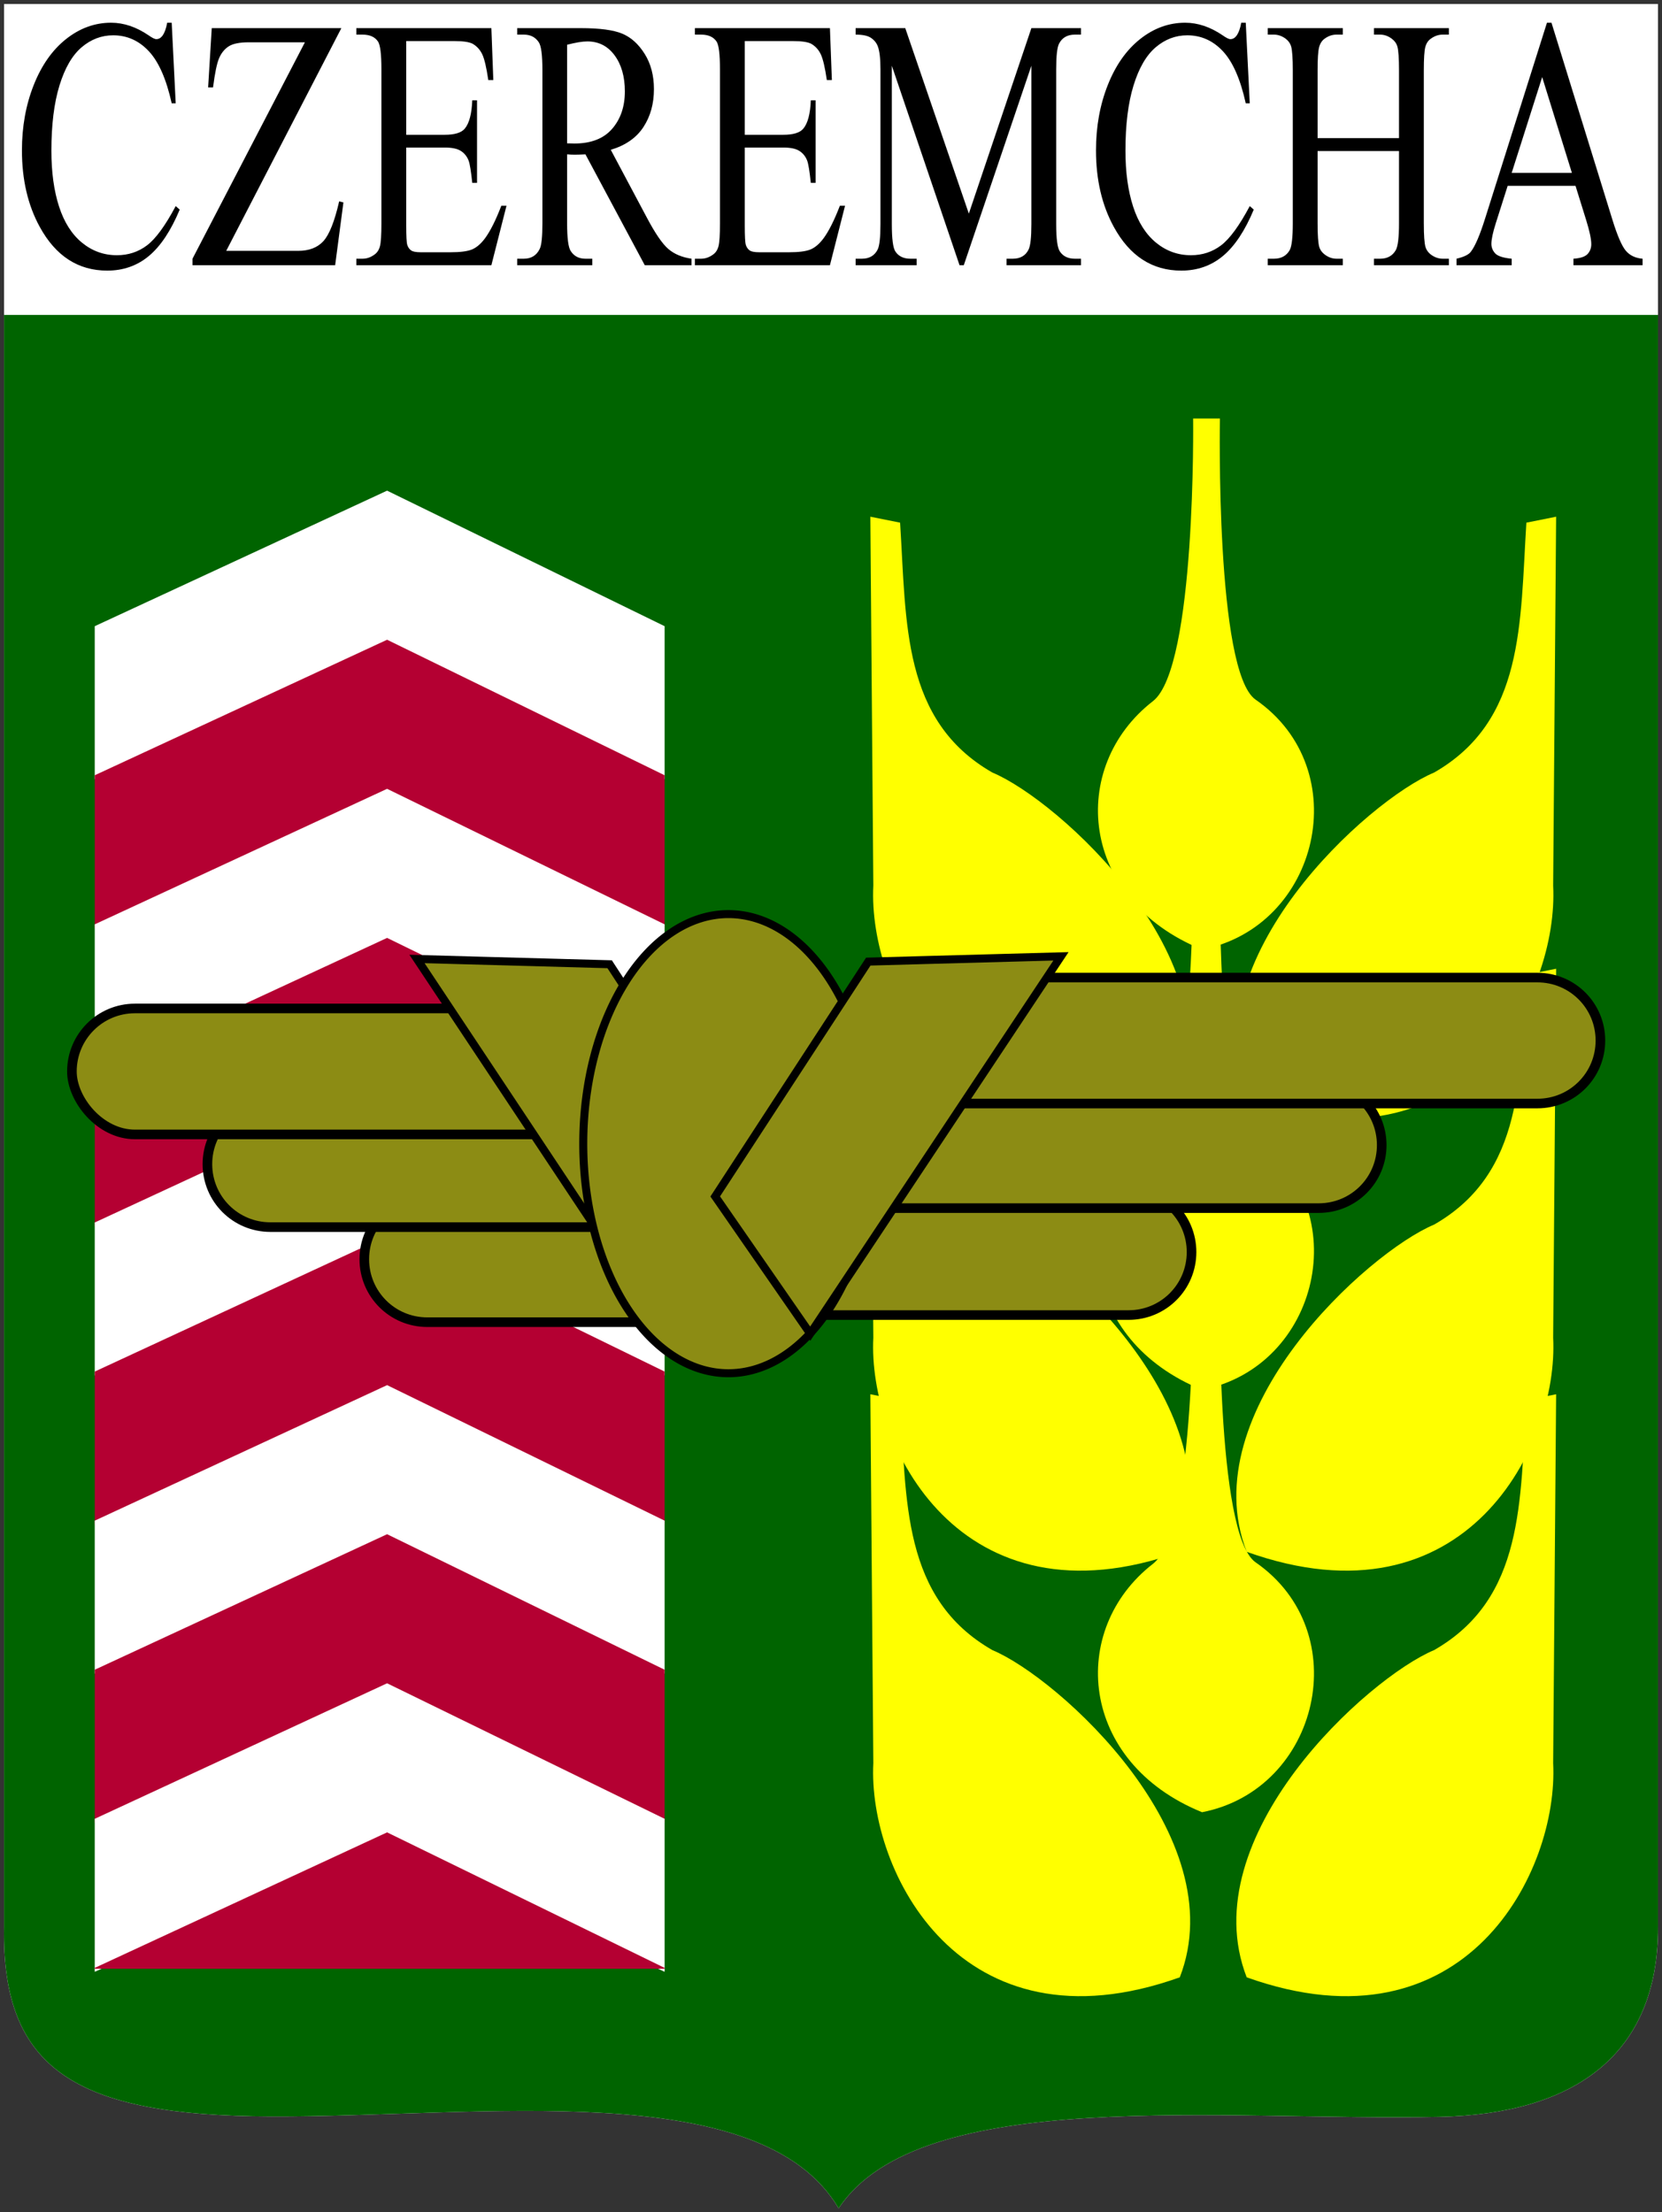 <?xml version="1.0" encoding="UTF-8" standalone="no"?>
<!-- Created with Inkscape (http://www.inkscape.org/) -->
<svg
   xmlns:dc="http://purl.org/dc/elements/1.1/"
   xmlns:cc="http://web.resource.org/cc/"
   xmlns:rdf="http://www.w3.org/1999/02/22-rdf-syntax-ns#"
   xmlns:svg="http://www.w3.org/2000/svg"
   xmlns="http://www.w3.org/2000/svg"
   xmlns:xlink="http://www.w3.org/1999/xlink"
   xmlns:sodipodi="http://sodipodi.sourceforge.net/DTD/sodipodi-0.dtd"
   xmlns:inkscape="http://www.inkscape.org/namespaces/inkscape"
   id="svg2"
   sodipodi:version="0.32"
   inkscape:version="0.45.1"
   width="735.652"
   height="979.444"
   version="1.0"
   sodipodi:docbase="C:\Documents and Settings\Janusz\Pulpit"
   sodipodi:docname="POL_gmina_Czeremcha_COA.svg"
   inkscape:output_extension="org.inkscape.output.svg.inkscape">
  <rect width="100%" height="100%" fill="#333333" stroke="none"/>
  <defs
     id="defs5">
    <linearGradient
       y2="252.627"
       x2="-328.686"
       y1="242.239"
       x1="-323.648"
       gradientTransform="matrix(0.194,0.981,0.981,-0.194,-461.802,566.45)"
       gradientUnits="userSpaceOnUse"
       id="linearGradient2813"
       xlink:href="#linearGradient2531"
       inkscape:collect="always" />
    <linearGradient
       y2="250.282"
       x2="-328.699"
       y1="241.786"
       x1="-324.098"
       gradientUnits="userSpaceOnUse"
       id="linearGradient2811"
       xlink:href="#linearGradient2531"
       inkscape:collect="always" />
    <linearGradient
       y2="294.535"
       x2="-576.935"
       y1="302.674"
       x1="-566.934"
       gradientTransform="matrix(-0.764,-0.645,0.645,-0.764,-884.708,109.284)"
       gradientUnits="userSpaceOnUse"
       id="linearGradient2809"
       xlink:href="#linearGradient2486"
       inkscape:collect="always" />
    <radialGradient
       r="29.072"
       fy="210.226"
       fx="-706.762"
       cy="210.226"
       cx="-706.762"
       gradientTransform="matrix(1.694,1.49278e-3,-0.175,2.846,529.307,-387.161)"
       gradientUnits="userSpaceOnUse"
       id="radialGradient2807"
       xlink:href="#linearGradient2486"
       inkscape:collect="always" />
    <linearGradient
       y2="252.627"
       x2="-328.686"
       y1="242.239"
       x1="-323.648"
       gradientTransform="matrix(0.194,0.981,0.981,-0.194,-461.802,566.45)"
       gradientUnits="userSpaceOnUse"
       id="linearGradient2805"
       xlink:href="#linearGradient2531"
       inkscape:collect="always" />
    <linearGradient
       y2="250.282"
       x2="-328.699"
       y1="241.786"
       x1="-324.098"
       gradientUnits="userSpaceOnUse"
       id="linearGradient2803"
       xlink:href="#linearGradient2531"
       inkscape:collect="always" />
    <linearGradient
       y2="294.535"
       x2="-576.935"
       y1="302.674"
       x1="-566.934"
       gradientTransform="matrix(-0.764,-0.645,0.645,-0.764,-884.708,109.284)"
       gradientUnits="userSpaceOnUse"
       id="linearGradient2801"
       xlink:href="#linearGradient2486"
       inkscape:collect="always" />
    <radialGradient
       r="29.072"
       fy="210.226"
       fx="-706.762"
       cy="210.226"
       cx="-706.762"
       gradientTransform="matrix(1.694,1.49278e-3,-0.175,2.846,529.307,-387.161)"
       gradientUnits="userSpaceOnUse"
       id="radialGradient2799"
       xlink:href="#linearGradient2486"
       inkscape:collect="always" />
    <linearGradient
       y2="252.627"
       x2="-328.686"
       y1="242.239"
       x1="-323.648"
       gradientTransform="matrix(0.194,0.981,0.981,-0.194,-461.802,566.45)"
       gradientUnits="userSpaceOnUse"
       id="linearGradient2797"
       xlink:href="#linearGradient2531"
       inkscape:collect="always" />
    <linearGradient
       y2="250.282"
       x2="-328.699"
       y1="241.786"
       x1="-324.098"
       gradientUnits="userSpaceOnUse"
       id="linearGradient2795"
       xlink:href="#linearGradient2531"
       inkscape:collect="always" />
    <linearGradient
       y2="294.535"
       x2="-576.935"
       y1="302.674"
       x1="-566.934"
       gradientTransform="matrix(-0.764,-0.645,0.645,-0.764,-884.708,109.284)"
       gradientUnits="userSpaceOnUse"
       id="linearGradient2793"
       xlink:href="#linearGradient2486"
       inkscape:collect="always" />
    <radialGradient
       r="29.072"
       fy="210.226"
       fx="-706.762"
       cy="210.226"
       cx="-706.762"
       gradientTransform="matrix(1.694,1.49278e-3,-0.175,2.846,529.307,-387.161)"
       gradientUnits="userSpaceOnUse"
       id="radialGradient2791"
       xlink:href="#linearGradient2486"
       inkscape:collect="always" />
    <linearGradient
       y2="252.627"
       x2="-328.686"
       y1="242.239"
       x1="-323.648"
       gradientTransform="matrix(0.194,0.981,0.981,-0.194,-461.802,566.45)"
       gradientUnits="userSpaceOnUse"
       id="linearGradient2715"
       xlink:href="#linearGradient2531"
       inkscape:collect="always" />
    <linearGradient
       y2="250.282"
       x2="-328.699"
       y1="241.786"
       x1="-324.098"
       gradientUnits="userSpaceOnUse"
       id="linearGradient2713"
       xlink:href="#linearGradient2531"
       inkscape:collect="always" />
    <linearGradient
       y2="294.535"
       x2="-576.935"
       y1="302.674"
       x1="-566.934"
       gradientTransform="matrix(-0.764,-0.645,0.645,-0.764,-884.708,109.284)"
       gradientUnits="userSpaceOnUse"
       id="linearGradient2711"
       xlink:href="#linearGradient2486"
       inkscape:collect="always" />
    <radialGradient
       r="29.072"
       fy="210.226"
       fx="-706.762"
       cy="210.226"
       cx="-706.762"
       gradientTransform="matrix(1.694,1.49278e-3,-0.175,2.846,529.307,-387.161)"
       gradientUnits="userSpaceOnUse"
       id="radialGradient2709"
       xlink:href="#linearGradient2486"
       inkscape:collect="always" />
    <linearGradient
       y2="252.627"
       x2="-328.686"
       y1="242.239"
       x1="-323.648"
       gradientTransform="matrix(0.194,0.981,0.981,-0.194,-461.802,566.45)"
       gradientUnits="userSpaceOnUse"
       id="linearGradient2659"
       xlink:href="#linearGradient2531"
       inkscape:collect="always" />
    <linearGradient
       y2="250.282"
       x2="-328.699"
       y1="241.786"
       x1="-324.098"
       gradientUnits="userSpaceOnUse"
       id="linearGradient2657"
       xlink:href="#linearGradient2531"
       inkscape:collect="always" />
    <linearGradient
       y2="294.535"
       x2="-576.935"
       y1="302.674"
       x1="-566.934"
       gradientTransform="matrix(-0.764,-0.645,0.645,-0.764,-884.708,109.284)"
       gradientUnits="userSpaceOnUse"
       id="linearGradient2655"
       xlink:href="#linearGradient2486"
       inkscape:collect="always" />
    <radialGradient
       r="29.072"
       fy="210.226"
       fx="-706.762"
       cy="210.226"
       cx="-706.762"
       gradientTransform="matrix(1.694,1.49278e-3,-0.175,2.846,529.307,-387.161)"
       gradientUnits="userSpaceOnUse"
       id="radialGradient2653"
       xlink:href="#linearGradient2486"
       inkscape:collect="always" />
    <radialGradient
       gradientUnits="userSpaceOnUse"
       gradientTransform="matrix(1.694,1.49278e-3,-0.175,2.846,529.307,-387.161)"
       r="29.072"
       fy="210.226"
       fx="-706.762"
       cy="210.226"
       cx="-706.762"
       id="radialGradient2601"
       xlink:href="#linearGradient2486"
       inkscape:collect="always" />
    <linearGradient
       y2="252.627"
       x2="-328.686"
       y1="242.239"
       x1="-323.648"
       gradientTransform="matrix(0.194,0.981,0.981,-0.194,-461.802,566.45)"
       gradientUnits="userSpaceOnUse"
       id="linearGradient2566"
       xlink:href="#linearGradient2531"
       inkscape:collect="always" />
    <linearGradient
       y2="250.282"
       x2="-328.699"
       y1="241.786"
       x1="-324.098"
       gradientUnits="userSpaceOnUse"
       id="linearGradient2564"
       xlink:href="#linearGradient2531"
       inkscape:collect="always" />
    <linearGradient
       y2="294.535"
       x2="-576.935"
       y1="302.674"
       x1="-566.934"
       gradientTransform="matrix(-0.764,-0.645,0.645,-0.764,-884.708,109.284)"
       gradientUnits="userSpaceOnUse"
       id="linearGradient2562"
       xlink:href="#linearGradient2486"
       inkscape:collect="always" />
    <linearGradient
       id="linearGradient2486">
      <stop
         id="stop2488"
         offset="0"
         style="stop-color:#faff00;stop-opacity:1;" />
      <stop
         style="stop-color:#7d7323;stop-opacity:0.992;"
         offset="0.846"
         id="stop2603" />
      <stop
         style="stop-color:#000000;stop-opacity:0.984;"
         offset="1"
         id="stop2494" />
    </linearGradient>
    <linearGradient
       id="linearGradient2531">
      <stop
         id="stop2533"
         offset="0"
         style="stop-color:#fae646;stop-opacity:1;" />
      <stop
         style="stop-color:#643228;stop-opacity:1;"
         offset="0.885"
         id="stop2539" />
      <stop
         id="stop2535"
         offset="1"
         style="stop-color:#fae646;stop-opacity:1;" />
    </linearGradient>
    <radialGradient
       inkscape:collect="always"
       xlink:href="#linearGradient2486"
       id="radialGradient2981"
       gradientUnits="userSpaceOnUse"
       gradientTransform="matrix(1.694,1.49278e-3,-0.175,2.846,529.307,-387.161)"
       cx="-706.762"
       cy="210.226"
       fx="-706.762"
       fy="210.226"
       r="29.072" />
    <linearGradient
       inkscape:collect="always"
       xlink:href="#linearGradient2486"
       id="linearGradient2983"
       gradientUnits="userSpaceOnUse"
       gradientTransform="matrix(-0.764,-0.645,0.645,-0.764,-884.708,109.284)"
       x1="-566.934"
       y1="302.674"
       x2="-576.935"
       y2="294.535" />
    <linearGradient
       inkscape:collect="always"
       xlink:href="#linearGradient2531"
       id="linearGradient2985"
       gradientUnits="userSpaceOnUse"
       x1="-324.098"
       y1="241.786"
       x2="-328.699"
       y2="250.282" />
    <linearGradient
       inkscape:collect="always"
       xlink:href="#linearGradient2531"
       id="linearGradient2987"
       gradientUnits="userSpaceOnUse"
       gradientTransform="matrix(0.194,0.981,0.981,-0.194,-461.802,566.45)"
       x1="-323.648"
       y1="242.239"
       x2="-328.686"
       y2="252.627" />
    <radialGradient
       inkscape:collect="always"
       xlink:href="#linearGradient2486"
       id="radialGradient3018"
       gradientUnits="userSpaceOnUse"
       gradientTransform="matrix(1.694,1.49278e-3,-0.175,2.846,529.307,-387.161)"
       cx="-706.762"
       cy="210.226"
       fx="-706.762"
       fy="210.226"
       r="29.072" />
    <linearGradient
       inkscape:collect="always"
       xlink:href="#linearGradient2486"
       id="linearGradient3020"
       gradientUnits="userSpaceOnUse"
       gradientTransform="matrix(-0.764,-0.645,0.645,-0.764,-884.708,109.284)"
       x1="-566.934"
       y1="302.674"
       x2="-576.935"
       y2="294.535" />
    <linearGradient
       inkscape:collect="always"
       xlink:href="#linearGradient2531"
       id="linearGradient3022"
       gradientUnits="userSpaceOnUse"
       x1="-324.098"
       y1="241.786"
       x2="-328.699"
       y2="250.282" />
    <linearGradient
       inkscape:collect="always"
       xlink:href="#linearGradient2531"
       id="linearGradient3024"
       gradientUnits="userSpaceOnUse"
       gradientTransform="matrix(0.194,0.981,0.981,-0.194,-461.802,566.45)"
       x1="-323.648"
       y1="242.239"
       x2="-328.686"
       y2="252.627" />
    <radialGradient
       inkscape:collect="always"
       xlink:href="#linearGradient2486"
       id="radialGradient3055"
       gradientUnits="userSpaceOnUse"
       gradientTransform="matrix(1.694,1.49278e-3,-0.175,2.846,529.307,-387.161)"
       cx="-706.762"
       cy="210.226"
       fx="-706.762"
       fy="210.226"
       r="29.072" />
    <linearGradient
       inkscape:collect="always"
       xlink:href="#linearGradient2486"
       id="linearGradient3057"
       gradientUnits="userSpaceOnUse"
       gradientTransform="matrix(-0.764,-0.645,0.645,-0.764,-884.708,109.284)"
       x1="-566.934"
       y1="302.674"
       x2="-576.935"
       y2="294.535" />
    <linearGradient
       inkscape:collect="always"
       xlink:href="#linearGradient2531"
       id="linearGradient3059"
       gradientUnits="userSpaceOnUse"
       x1="-324.098"
       y1="241.786"
       x2="-328.699"
       y2="250.282" />
    <linearGradient
       inkscape:collect="always"
       xlink:href="#linearGradient2531"
       id="linearGradient3061"
       gradientUnits="userSpaceOnUse"
       gradientTransform="matrix(0.194,0.981,0.981,-0.194,-461.802,566.45)"
       x1="-323.648"
       y1="242.239"
       x2="-328.686"
       y2="252.627" />
    <radialGradient
       inkscape:collect="always"
       xlink:href="#linearGradient2486"
       id="radialGradient3090"
       gradientUnits="userSpaceOnUse"
       gradientTransform="matrix(1.694,1.49278e-3,-0.175,2.846,529.307,-387.161)"
       cx="-706.762"
       cy="210.226"
       fx="-706.762"
       fy="210.226"
       r="29.072" />
    <linearGradient
       inkscape:collect="always"
       xlink:href="#linearGradient2486"
       id="linearGradient3092"
       gradientUnits="userSpaceOnUse"
       gradientTransform="matrix(-0.764,-0.645,0.645,-0.764,-884.708,109.284)"
       x1="-566.934"
       y1="302.674"
       x2="-576.935"
       y2="294.535" />
    <linearGradient
       inkscape:collect="always"
       xlink:href="#linearGradient2531"
       id="linearGradient3094"
       gradientUnits="userSpaceOnUse"
       x1="-324.098"
       y1="241.786"
       x2="-328.699"
       y2="250.282" />
    <linearGradient
       inkscape:collect="always"
       xlink:href="#linearGradient2531"
       id="linearGradient3096"
       gradientUnits="userSpaceOnUse"
       gradientTransform="matrix(0.194,0.981,0.981,-0.194,-461.802,566.45)"
       x1="-323.648"
       y1="242.239"
       x2="-328.686"
       y2="252.627" />
    <radialGradient
       inkscape:collect="always"
       xlink:href="#linearGradient2486"
       id="radialGradient3121"
       gradientUnits="userSpaceOnUse"
       gradientTransform="matrix(1.694,1.49278e-3,-0.175,2.846,529.307,-387.161)"
       cx="-706.762"
       cy="210.226"
       fx="-706.762"
       fy="210.226"
       r="29.072" />
    <linearGradient
       inkscape:collect="always"
       xlink:href="#linearGradient2486"
       id="linearGradient3133"
       gradientUnits="userSpaceOnUse"
       gradientTransform="matrix(-0.764,-0.645,0.645,-0.764,-884.708,109.284)"
       x1="-566.934"
       y1="302.674"
       x2="-576.935"
       y2="294.535" />
    <linearGradient
       inkscape:collect="always"
       xlink:href="#linearGradient2531"
       id="linearGradient3135"
       gradientUnits="userSpaceOnUse"
       x1="-324.098"
       y1="241.786"
       x2="-328.699"
       y2="250.282" />
    <linearGradient
       inkscape:collect="always"
       xlink:href="#linearGradient2531"
       id="linearGradient3137"
       gradientUnits="userSpaceOnUse"
       gradientTransform="matrix(0.194,0.981,0.981,-0.194,-461.802,566.45)"
       x1="-323.648"
       y1="242.239"
       x2="-328.686"
       y2="252.627" />
    <linearGradient
       inkscape:collect="always"
       xlink:href="#linearGradient2486"
       id="linearGradient3200"
       gradientUnits="userSpaceOnUse"
       gradientTransform="matrix(-0.764,-0.645,0.645,-0.764,-884.708,109.284)"
       x1="-566.934"
       y1="302.674"
       x2="-576.935"
       y2="294.535" />
    <linearGradient
       inkscape:collect="always"
       xlink:href="#linearGradient2531"
       id="linearGradient3202"
       gradientUnits="userSpaceOnUse"
       x1="-324.098"
       y1="241.786"
       x2="-328.699"
       y2="250.282" />
    <linearGradient
       inkscape:collect="always"
       xlink:href="#linearGradient2531"
       id="linearGradient3204"
       gradientUnits="userSpaceOnUse"
       gradientTransform="matrix(0.194,0.981,0.981,-0.194,-461.802,566.45)"
       x1="-323.648"
       y1="242.239"
       x2="-328.686"
       y2="252.627" />
    <linearGradient
       inkscape:collect="always"
       xlink:href="#linearGradient2486"
       id="linearGradient3260"
       gradientUnits="userSpaceOnUse"
       gradientTransform="matrix(-0.764,-0.645,0.645,-0.764,-884.708,109.284)"
       x1="-566.934"
       y1="302.674"
       x2="-576.935"
       y2="294.535" />
    <linearGradient
       inkscape:collect="always"
       xlink:href="#linearGradient2531"
       id="linearGradient3262"
       gradientUnits="userSpaceOnUse"
       x1="-324.098"
       y1="241.786"
       x2="-328.699"
       y2="250.282" />
    <linearGradient
       inkscape:collect="always"
       xlink:href="#linearGradient2531"
       id="linearGradient3264"
       gradientUnits="userSpaceOnUse"
       gradientTransform="matrix(0.194,0.981,0.981,-0.194,-461.802,566.45)"
       x1="-323.648"
       y1="242.239"
       x2="-328.686"
       y2="252.627" />
    <linearGradient
       inkscape:collect="always"
       xlink:href="#linearGradient2486"
       id="linearGradient3320"
       gradientUnits="userSpaceOnUse"
       gradientTransform="matrix(-0.764,-0.645,0.645,-0.764,-884.708,109.284)"
       x1="-566.934"
       y1="302.674"
       x2="-576.935"
       y2="294.535" />
    <linearGradient
       inkscape:collect="always"
       xlink:href="#linearGradient2531"
       id="linearGradient3322"
       gradientUnits="userSpaceOnUse"
       x1="-324.098"
       y1="241.786"
       x2="-328.699"
       y2="250.282" />
    <linearGradient
       inkscape:collect="always"
       xlink:href="#linearGradient2531"
       id="linearGradient3324"
       gradientUnits="userSpaceOnUse"
       gradientTransform="matrix(0.194,0.981,0.981,-0.194,-461.802,566.45)"
       x1="-323.648"
       y1="242.239"
       x2="-328.686"
       y2="252.627" />
    <linearGradient
       inkscape:collect="always"
       xlink:href="#linearGradient2486"
       id="linearGradient3410"
       gradientUnits="userSpaceOnUse"
       gradientTransform="matrix(-0.764,-0.645,0.645,-0.764,-884.708,109.284)"
       x1="-566.934"
       y1="302.674"
       x2="-576.935"
       y2="294.535" />
    <linearGradient
       inkscape:collect="always"
       xlink:href="#linearGradient2531"
       id="linearGradient3412"
       gradientUnits="userSpaceOnUse"
       x1="-324.098"
       y1="241.786"
       x2="-328.699"
       y2="250.282" />
    <linearGradient
       inkscape:collect="always"
       xlink:href="#linearGradient2531"
       id="linearGradient3414"
       gradientUnits="userSpaceOnUse"
       gradientTransform="matrix(0.194,0.981,0.981,-0.194,-461.802,566.45)"
       x1="-323.648"
       y1="242.239"
       x2="-328.686"
       y2="252.627" />
    <linearGradient
       inkscape:collect="always"
       xlink:href="#linearGradient2486"
       id="linearGradient3416"
       gradientUnits="userSpaceOnUse"
       gradientTransform="matrix(-0.764,-0.645,0.645,-0.764,-884.708,109.284)"
       x1="-566.934"
       y1="302.674"
       x2="-576.935"
       y2="294.535" />
    <linearGradient
       inkscape:collect="always"
       xlink:href="#linearGradient2531"
       id="linearGradient3418"
       gradientUnits="userSpaceOnUse"
       x1="-324.098"
       y1="241.786"
       x2="-328.699"
       y2="250.282" />
    <linearGradient
       inkscape:collect="always"
       xlink:href="#linearGradient2531"
       id="linearGradient3420"
       gradientUnits="userSpaceOnUse"
       gradientTransform="matrix(0.194,0.981,0.981,-0.194,-461.802,566.45)"
       x1="-323.648"
       y1="242.239"
       x2="-328.686"
       y2="252.627" />
    <linearGradient
       inkscape:collect="always"
       xlink:href="#linearGradient2486"
       id="linearGradient3422"
       gradientUnits="userSpaceOnUse"
       gradientTransform="matrix(-0.764,-0.645,0.645,-0.764,-884.708,109.284)"
       x1="-566.934"
       y1="302.674"
       x2="-576.935"
       y2="294.535" />
    <linearGradient
       inkscape:collect="always"
       xlink:href="#linearGradient2531"
       id="linearGradient3424"
       gradientUnits="userSpaceOnUse"
       x1="-324.098"
       y1="241.786"
       x2="-328.699"
       y2="250.282" />
    <linearGradient
       inkscape:collect="always"
       xlink:href="#linearGradient2531"
       id="linearGradient3426"
       gradientUnits="userSpaceOnUse"
       gradientTransform="matrix(0.194,0.981,0.981,-0.194,-461.802,566.45)"
       x1="-323.648"
       y1="242.239"
       x2="-328.686"
       y2="252.627" />
    <linearGradient
       inkscape:collect="always"
       xlink:href="#linearGradient2486"
       id="linearGradient3674"
       gradientUnits="userSpaceOnUse"
       gradientTransform="matrix(-0.764,-0.645,0.645,-0.764,-884.708,109.284)"
       x1="-566.934"
       y1="302.674"
       x2="-576.935"
       y2="294.535" />
    <linearGradient
       inkscape:collect="always"
       xlink:href="#linearGradient2531"
       id="linearGradient3676"
       gradientUnits="userSpaceOnUse"
       x1="-324.098"
       y1="241.786"
       x2="-328.699"
       y2="250.282" />
    <linearGradient
       inkscape:collect="always"
       xlink:href="#linearGradient2531"
       id="linearGradient3678"
       gradientUnits="userSpaceOnUse"
       gradientTransform="matrix(0.194,0.981,0.981,-0.194,-461.802,566.45)"
       x1="-323.648"
       y1="242.239"
       x2="-328.686"
       y2="252.627" />
    <linearGradient
       inkscape:collect="always"
       xlink:href="#linearGradient2486"
       id="linearGradient3680"
       gradientUnits="userSpaceOnUse"
       gradientTransform="matrix(-0.764,-0.645,0.645,-0.764,-884.708,109.284)"
       x1="-566.934"
       y1="302.674"
       x2="-576.935"
       y2="294.535" />
    <linearGradient
       inkscape:collect="always"
       xlink:href="#linearGradient2531"
       id="linearGradient3682"
       gradientUnits="userSpaceOnUse"
       x1="-324.098"
       y1="241.786"
       x2="-328.699"
       y2="250.282" />
    <linearGradient
       inkscape:collect="always"
       xlink:href="#linearGradient2531"
       id="linearGradient3684"
       gradientUnits="userSpaceOnUse"
       gradientTransform="matrix(0.194,0.981,0.981,-0.194,-461.802,566.45)"
       x1="-323.648"
       y1="242.239"
       x2="-328.686"
       y2="252.627" />
    <linearGradient
       inkscape:collect="always"
       xlink:href="#linearGradient2486"
       id="linearGradient3686"
       gradientUnits="userSpaceOnUse"
       gradientTransform="matrix(-0.764,-0.645,0.645,-0.764,-884.708,109.284)"
       x1="-566.934"
       y1="302.674"
       x2="-576.935"
       y2="294.535" />
    <linearGradient
       inkscape:collect="always"
       xlink:href="#linearGradient2531"
       id="linearGradient3688"
       gradientUnits="userSpaceOnUse"
       x1="-324.098"
       y1="241.786"
       x2="-328.699"
       y2="250.282" />
    <linearGradient
       inkscape:collect="always"
       xlink:href="#linearGradient2531"
       id="linearGradient3690"
       gradientUnits="userSpaceOnUse"
       gradientTransform="matrix(0.194,0.981,0.981,-0.194,-461.802,566.45)"
       x1="-323.648"
       y1="242.239"
       x2="-328.686"
       y2="252.627" />
    <linearGradient
       inkscape:collect="always"
       xlink:href="#linearGradient2486"
       id="linearGradient3793"
       gradientUnits="userSpaceOnUse"
       gradientTransform="matrix(-0.764,-0.645,0.645,-0.764,-884.708,109.284)"
       x1="-566.934"
       y1="302.674"
       x2="-576.935"
       y2="294.535" />
    <linearGradient
       inkscape:collect="always"
       xlink:href="#linearGradient2531"
       id="linearGradient3795"
       gradientUnits="userSpaceOnUse"
       x1="-324.098"
       y1="241.786"
       x2="-328.699"
       y2="250.282" />
    <linearGradient
       inkscape:collect="always"
       xlink:href="#linearGradient2531"
       id="linearGradient3797"
       gradientUnits="userSpaceOnUse"
       gradientTransform="matrix(0.194,0.981,0.981,-0.194,-461.802,566.45)"
       x1="-323.648"
       y1="242.239"
       x2="-328.686"
       y2="252.627" />
    <linearGradient
       inkscape:collect="always"
       xlink:href="#linearGradient2486"
       id="linearGradient3799"
       gradientUnits="userSpaceOnUse"
       gradientTransform="matrix(-0.764,-0.645,0.645,-0.764,-884.708,109.284)"
       x1="-566.934"
       y1="302.674"
       x2="-576.935"
       y2="294.535" />
    <linearGradient
       inkscape:collect="always"
       xlink:href="#linearGradient2531"
       id="linearGradient3801"
       gradientUnits="userSpaceOnUse"
       x1="-324.098"
       y1="241.786"
       x2="-328.699"
       y2="250.282" />
    <linearGradient
       inkscape:collect="always"
       xlink:href="#linearGradient2531"
       id="linearGradient3803"
       gradientUnits="userSpaceOnUse"
       gradientTransform="matrix(0.194,0.981,0.981,-0.194,-461.802,566.45)"
       x1="-323.648"
       y1="242.239"
       x2="-328.686"
       y2="252.627" />
    <linearGradient
       inkscape:collect="always"
       xlink:href="#linearGradient2486"
       id="linearGradient3805"
       gradientUnits="userSpaceOnUse"
       gradientTransform="matrix(-0.764,-0.645,0.645,-0.764,-884.708,109.284)"
       x1="-566.934"
       y1="302.674"
       x2="-576.935"
       y2="294.535" />
    <linearGradient
       inkscape:collect="always"
       xlink:href="#linearGradient2531"
       id="linearGradient3807"
       gradientUnits="userSpaceOnUse"
       x1="-324.098"
       y1="241.786"
       x2="-328.699"
       y2="250.282" />
    <linearGradient
       inkscape:collect="always"
       xlink:href="#linearGradient2531"
       id="linearGradient3809"
       gradientUnits="userSpaceOnUse"
       gradientTransform="matrix(0.194,0.981,0.981,-0.194,-461.802,566.45)"
       x1="-323.648"
       y1="242.239"
       x2="-328.686"
       y2="252.627" />
  </defs>
  <sodipodi:namedview
     inkscape:window-height="707"
     inkscape:window-width="836"
     inkscape:pageshadow="2"
     inkscape:pageopacity="0.0"
     guidetolerance="10.0"
     gridtolerance="10.0"
     objecttolerance="10.0"
     borderopacity="1.0"
     bordercolor="#666666"
     pagecolor="#ffffff"
     id="base"
     inkscape:zoom="0.4962492"
     inkscape:cx="370.69164"
     inkscape:cy="489.02782"
     inkscape:window-x="115"
     inkscape:window-y="-13"
     inkscape:current-layer="svg2" />
  <g
     id="g4220">
    <g
       style="stroke:none"
       transform="translate(-8.446,-10.135)"
       inkscape:label="Warstwa 1"
       id="layer1">
      <path
         style="fill:#ffffff;fill-opacity:1;fill-rule:nonzero;stroke:none;stroke-width:3.543;stroke-linecap:round;stroke-linejoin:round;stroke-miterlimit:4;stroke-dasharray:none;stroke-dashoffset:0;stroke-opacity:1"
         d="M 10.245,11.907 L 742.326,11.907 L 742.326,863.187 C 742.501,920.171 704.867,946.091 645.646,947.307 C 550.246,949.332 415.861,933.124 379.644,987.808 C 345.044,929.136 221.297,947.473 128.196,947.13 C 42.328,946.821 9.126,926.533 10.245,863.187 L 10.245,11.907 z "
         id="path3349"
         sodipodi:nodetypes="cccscscc" />
      <path
         sodipodi:nodetypes="cccscscc"
         id="path2550"
         d="M 10.245,149.557 L 742.326,149.557 L 742.326,863.187 C 742.501,920.171 704.867,946.091 645.646,947.307 C 550.246,949.332 415.861,933.124 379.644,987.808 C 345.044,929.136 221.297,947.473 128.196,947.13 C 42.328,946.821 9.126,926.533 10.245,863.187 L 10.245,149.557 z "
         style="fill:#006400;fill-opacity:1;fill-rule:nonzero;stroke:none;stroke-width:3.543;stroke-linecap:round;stroke-linejoin:round;stroke-miterlimit:4;stroke-dasharray:none;stroke-dashoffset:0;stroke-opacity:1" />
    </g>
    <path
       id="text2552"
       d="M 75.997,10.059 L 77.77,45.738 L 75.997,45.738 C 73.633,35.058 70.258,27.37 65.873,22.674 C 61.488,17.979 56.226,15.631 50.087,15.631 C 44.939,15.631 40.287,17.399 36.131,20.933 C 31.975,24.467 28.705,30.104 26.322,37.844 C 23.939,45.583 22.747,55.206 22.747,66.712 C 22.747,76.206 23.872,84.436 26.122,91.401 C 28.372,98.367 31.756,103.707 36.274,107.422 C 40.793,111.137 45.95,112.994 51.746,112.994 C 56.779,112.994 61.221,111.537 65.072,108.622 C 68.923,105.706 73.156,99.915 77.77,91.246 L 79.543,92.794 C 75.653,102.133 71.116,108.97 65.93,113.304 C 60.744,117.638 54.586,119.805 47.456,119.805 C 34.606,119.805 24.654,113.356 17.6,100.456 C 12.338,90.859 9.707,79.56 9.707,66.557 C 9.707,56.083 11.442,46.46 14.912,37.689 C 18.381,28.918 23.157,22.12 29.239,17.295 C 35.321,12.471 41.965,10.059 49.172,10.059 C 54.777,10.059 60.306,11.916 65.759,15.631 C 67.36,16.767 68.504,17.334 69.19,17.334 C 70.22,17.334 71.116,16.844 71.879,15.863 C 72.87,14.47 73.575,12.536 73.995,10.059 L 75.997,10.059 z M 151.095,12.458 L 100.133,111.06 L 131.934,111.06 C 136.815,111.06 140.561,109.615 143.173,106.725 C 145.785,103.836 148.101,97.98 150.122,89.157 L 152.01,89.621 L 148.349,117.406 L 85.205,117.406 L 85.205,114.542 L 134.965,18.727 L 110.143,18.727 C 106.024,18.727 103.041,19.333 101.191,20.546 C 99.342,21.758 97.931,23.513 96.959,25.809 C 95.987,28.105 95.1,32.4 94.299,38.695 L 92.126,38.695 L 93.727,12.458 L 151.095,12.458 z M 179.807,18.185 L 179.807,59.669 L 196.851,59.669 C 201.274,59.669 204.229,58.766 205.717,56.96 C 207.699,54.587 208.805,50.408 209.034,44.422 L 211.15,44.422 L 211.15,80.953 L 209.034,80.953 C 208.5,75.845 207.966,72.568 207.432,71.124 C 206.746,69.318 205.621,67.899 204.058,66.867 C 202.495,65.835 200.092,65.319 196.851,65.319 L 179.807,65.319 L 179.807,99.915 C 179.807,104.558 179.959,107.383 180.264,108.389 C 180.57,109.396 181.103,110.195 181.866,110.789 C 182.629,111.382 184.077,111.679 186.213,111.679 L 199.368,111.679 C 203.753,111.679 206.937,111.266 208.92,110.44 C 210.902,109.615 212.809,107.99 214.639,105.564 C 217.003,102.365 219.424,97.541 221.903,91.092 L 224.191,91.092 L 217.499,117.406 L 157.729,117.406 L 157.729,114.542 L 160.475,114.542 C 162.305,114.542 164.04,113.949 165.68,112.762 C 166.9,111.937 167.729,110.698 168.168,109.047 C 168.606,107.396 168.825,104.017 168.825,98.908 L 168.825,30.723 C 168.825,24.067 168.33,19.965 167.338,18.417 C 165.966,16.354 163.678,15.322 160.475,15.322 L 157.729,15.322 L 157.729,12.458 L 217.499,12.458 L 218.357,35.444 L 216.126,35.444 C 215.325,29.924 214.439,26.131 213.467,24.067 C 212.494,22.004 211.055,20.43 209.148,19.346 C 207.623,18.572 204.935,18.185 201.084,18.185 L 179.807,18.185 z M 306.095,117.406 L 285.39,117.406 L 259.137,68.337 C 257.193,68.441 255.61,68.492 254.39,68.492 C 253.894,68.492 253.361,68.479 252.789,68.453 C 252.217,68.428 251.626,68.389 251.016,68.337 L 251.016,98.831 C 251.016,105.435 251.549,109.537 252.617,111.137 C 254.066,113.407 256.239,114.542 259.137,114.542 L 262.169,114.542 L 262.169,117.406 L 228.938,117.406 L 228.938,114.542 L 231.855,114.542 C 235.134,114.542 237.479,113.098 238.89,110.208 C 239.691,108.609 240.091,104.816 240.091,98.831 L 240.091,31.033 C 240.091,24.429 239.557,20.327 238.49,18.727 C 237.003,16.457 234.791,15.322 231.855,15.322 L 228.938,15.322 L 228.938,12.458 L 257.193,12.458 C 265.429,12.458 271.501,13.271 275.41,14.896 C 279.318,16.521 282.635,19.514 285.362,23.874 C 288.088,28.234 289.451,33.432 289.451,39.469 C 289.451,45.919 287.897,51.517 284.79,56.264 C 281.682,61.011 276.868,64.364 270.348,66.325 L 286.363,96.432 C 290.023,103.346 293.169,107.938 295.8,110.208 C 298.431,112.478 301.863,113.923 306.095,114.542 L 306.095,117.406 z M 251.016,63.461 C 251.74,63.462 252.369,63.474 252.903,63.5 C 253.437,63.526 253.875,63.539 254.219,63.539 C 261.616,63.539 267.192,61.372 270.948,57.038 C 274.704,52.704 276.582,47.183 276.582,40.475 C 276.582,33.922 275.066,28.595 272.035,24.493 C 269.004,20.391 264.99,18.34 259.995,18.34 C 257.784,18.34 254.791,18.83 251.016,19.811 L 251.016,63.461 z M 329.66,18.185 L 329.66,59.669 L 346.704,59.669 C 351.127,59.669 354.082,58.766 355.569,56.96 C 357.552,54.587 358.658,50.408 358.887,44.422 L 361.003,44.422 L 361.003,80.953 L 358.887,80.953 C 358.353,75.845 357.819,72.568 357.285,71.124 C 356.599,69.318 355.474,67.899 353.911,66.867 C 352.347,65.835 349.945,65.319 346.704,65.319 L 329.66,65.319 L 329.66,99.915 C 329.66,104.558 329.812,107.383 330.117,108.389 C 330.422,109.396 330.956,110.195 331.719,110.789 C 332.481,111.382 333.93,111.679 336.066,111.679 L 349.221,111.679 C 353.606,111.679 356.79,111.266 358.772,110.44 C 360.755,109.615 362.662,107.99 364.492,105.564 C 366.856,102.365 369.277,97.541 371.756,91.092 L 374.044,91.092 L 367.352,117.406 L 307.582,117.406 L 307.582,114.542 L 310.328,114.542 C 312.158,114.542 313.893,113.949 315.532,112.762 C 316.753,111.937 317.582,110.698 318.02,109.047 C 318.459,107.396 318.678,104.017 318.678,98.908 L 318.678,30.723 C 318.678,24.067 318.182,19.965 317.191,18.417 C 315.818,16.354 313.531,15.322 310.328,15.322 L 307.582,15.322 L 307.582,12.458 L 367.352,12.458 L 368.21,35.444 L 365.979,35.444 C 365.178,29.924 364.292,26.131 363.319,24.067 C 362.347,22.004 360.908,20.43 359.001,19.346 C 357.476,18.572 354.788,18.185 350.937,18.185 L 329.66,18.185 z M 424.719,117.406 L 394.748,29.098 L 394.748,99.218 C 394.748,105.668 395.263,109.692 396.293,111.292 C 397.704,113.459 399.934,114.542 402.985,114.542 L 405.73,114.542 L 405.73,117.406 L 378.734,117.406 L 378.734,114.542 L 381.479,114.542 C 384.758,114.542 387.084,113.201 388.457,110.518 C 389.296,108.867 389.715,105.1 389.715,99.218 L 389.715,30.646 C 389.715,26.002 389.334,22.649 388.571,20.585 C 388.038,19.088 387.056,17.837 385.626,16.831 C 384.196,15.825 381.899,15.322 378.734,15.322 L 378.734,12.458 L 400.697,12.458 L 428.837,94.574 L 456.52,12.458 L 478.483,12.458 L 478.483,15.322 L 475.795,15.322 C 472.477,15.322 470.132,16.663 468.76,19.346 C 467.921,20.997 467.501,24.764 467.501,30.646 L 467.501,99.218 C 467.501,105.668 468.035,109.692 469.103,111.292 C 470.514,113.459 472.744,114.542 475.795,114.542 L 478.483,114.542 L 478.483,117.406 L 445.538,117.406 L 445.538,114.542 L 448.284,114.542 C 451.601,114.542 453.927,113.201 455.262,110.518 C 456.1,108.867 456.52,105.1 456.52,99.218 L 456.52,29.098 L 426.607,117.406 L 424.719,117.406 z M 551.408,10.059 L 553.181,45.738 L 551.408,45.738 C 549.043,35.058 545.669,27.37 541.284,22.674 C 536.899,17.979 531.637,15.631 525.498,15.631 C 520.35,15.631 515.698,17.399 511.542,20.933 C 507.386,24.467 504.116,30.104 501.733,37.844 C 499.35,45.583 498.158,55.206 498.158,66.712 C 498.158,76.206 499.283,84.436 501.533,91.401 C 503.783,98.367 507.167,103.707 511.685,107.422 C 516.204,111.137 521.361,112.994 527.157,112.994 C 532.19,112.994 536.632,111.537 540.483,108.622 C 544.334,105.706 548.567,99.915 553.181,91.246 L 554.954,92.794 C 551.064,102.133 546.527,108.97 541.341,113.304 C 536.155,117.638 529.997,119.805 522.867,119.805 C 510.017,119.805 500.065,113.356 493.011,100.456 C 487.749,90.859 485.118,79.56 485.118,66.557 C 485.118,56.083 486.853,46.46 490.323,37.689 C 493.792,28.918 498.568,22.12 504.65,17.295 C 510.732,12.471 517.376,10.059 524.583,10.059 C 530.188,10.059 535.717,11.916 541.17,15.631 C 542.771,16.767 543.915,17.334 544.601,17.334 C 545.631,17.334 546.527,16.844 547.289,15.863 C 548.281,14.47 548.986,12.536 549.406,10.059 L 551.408,10.059 z M 583.208,61.14 L 619.242,61.14 L 619.242,31.11 C 619.242,25.744 618.994,22.21 618.498,20.507 C 618.117,19.217 617.316,18.108 616.096,17.179 C 614.456,15.941 612.721,15.322 610.891,15.322 L 608.146,15.322 L 608.146,12.458 L 641.319,12.458 L 641.319,15.322 L 638.574,15.322 C 636.744,15.322 635.009,15.915 633.369,17.102 C 632.149,17.927 631.32,19.179 630.881,20.855 C 630.443,22.532 630.223,25.951 630.223,31.11 L 630.223,98.831 C 630.223,104.146 630.471,107.654 630.967,109.357 C 631.348,110.647 632.13,111.756 633.312,112.685 C 634.99,113.923 636.744,114.542 638.574,114.542 L 641.319,114.542 L 641.319,117.406 L 608.146,117.406 L 608.146,114.542 L 610.891,114.542 C 614.056,114.542 616.363,113.278 617.812,110.75 C 618.765,109.099 619.242,105.126 619.242,98.831 L 619.242,66.867 L 583.208,66.867 L 583.208,98.831 C 583.208,104.146 583.456,107.654 583.952,109.357 C 584.333,110.647 585.134,111.756 586.354,112.685 C 587.994,113.923 589.729,114.542 591.559,114.542 L 594.362,114.542 L 594.362,117.406 L 561.131,117.406 L 561.131,114.542 L 563.876,114.542 C 567.079,114.542 569.405,113.278 570.854,110.75 C 571.769,109.099 572.227,105.126 572.227,98.831 L 572.227,31.11 C 572.227,25.744 571.979,22.21 571.483,20.507 C 571.102,19.217 570.32,18.108 569.138,17.179 C 567.461,15.941 565.707,15.322 563.876,15.322 L 561.131,15.322 L 561.131,12.458 L 594.362,12.458 L 594.362,15.322 L 591.559,15.322 C 589.729,15.322 587.994,15.915 586.354,17.102 C 585.172,17.927 584.352,19.179 583.895,20.855 C 583.437,22.532 583.208,25.951 583.208,31.11 L 583.208,61.14 z M 697.371,82.269 L 667.343,82.269 L 662.081,98.831 C 660.785,102.907 660.137,105.951 660.137,107.964 C 660.137,109.563 660.699,110.969 661.824,112.182 C 662.949,113.394 665.38,114.181 669.116,114.542 L 669.116,117.406 L 644.694,117.406 L 644.694,114.542 C 647.935,113.768 650.032,112.762 650.985,111.524 C 652.93,109.047 655.084,104.017 657.448,96.432 L 684.731,10.059 L 686.733,10.059 L 713.729,97.361 C 715.902,104.378 717.876,108.931 719.649,111.021 C 721.422,113.11 723.891,114.284 727.056,114.542 L 727.056,117.406 L 696.456,117.406 L 696.456,114.542 C 699.544,114.336 701.632,113.639 702.719,112.453 C 703.806,111.266 704.349,109.821 704.349,108.118 C 704.349,105.848 703.586,102.262 702.061,97.361 L 697.371,82.269 z M 695.77,76.541 L 682.615,34.129 L 669.116,76.541 L 695.77,76.541 z "
       style="font-size:21.437px;font-style:normal;font-weight:normal;fill:#000000;fill-opacity:1;stroke:none;stroke-width:1px;stroke-linecap:butt;stroke-linejoin:miter;stroke-opacity:1;font-family:Bitstream Vera Sans" />
    <g
       style="stroke:none"
       transform="translate(861.73,0)"
       id="g3547">
      <path
         style="fill:#ffffff;fill-opacity:1;fill-rule:nonzero;stroke:none;stroke-width:4.252;stroke-linecap:round;stroke-linejoin:round;stroke-miterlimit:4;stroke-opacity:1"
         d="M -819.795,277.227 L -690.391,217.227 L -567.55,277.227 L -567.55,344.968 L -691.457,287.223 L -819.795,344.968 L -819.795,277.227 z "
         id="rect2557"
         sodipodi:nodetypes="ccccccc" />
      <path
         sodipodi:nodetypes="ccccccc"
         id="path3529"
         d="M -819.795,343.227 L -690.391,283.227 L -567.55,343.227 L -567.55,410.968 L -691.457,353.223 L -819.795,410.968 L -819.795,343.227 z "
         style="fill:#b40032;fill-opacity:1;fill-rule:nonzero;stroke:none;stroke-width:4.252;stroke-linecap:round;stroke-linejoin:round;stroke-miterlimit:4;stroke-opacity:1" />
      <path
         style="fill:#ffffff;fill-opacity:1;fill-rule:nonzero;stroke:none;stroke-width:4.252;stroke-linecap:round;stroke-linejoin:round;stroke-miterlimit:4;stroke-opacity:1"
         d="M -819.795,409.227 L -690.391,349.227 L -567.55,409.227 L -567.55,476.968 L -691.457,419.223 L -819.795,476.968 L -819.795,409.227 z "
         id="path3531"
         sodipodi:nodetypes="ccccccc" />
      <path
         sodipodi:nodetypes="ccccccc"
         id="path3533"
         d="M -819.795,475.227 L -690.391,415.227 L -567.55,475.227 L -567.55,542.968 L -691.457,485.223 L -819.795,542.968 L -819.795,475.227 z "
         style="fill:#b40032;fill-opacity:1;fill-rule:nonzero;stroke:none;stroke-width:4.252;stroke-linecap:round;stroke-linejoin:round;stroke-miterlimit:4;stroke-opacity:1" />
      <path
         style="fill:#ffffff;fill-opacity:1;fill-rule:nonzero;stroke:none;stroke-width:4.252;stroke-linecap:round;stroke-linejoin:round;stroke-miterlimit:4;stroke-opacity:1"
         d="M -819.795,541.227 L -690.391,481.227 L -567.55,541.227 L -567.55,608.968 L -691.457,551.223 L -819.795,608.968 L -819.795,541.227 z "
         id="path3535"
         sodipodi:nodetypes="ccccccc" />
      <path
         sodipodi:nodetypes="ccccccc"
         id="path3537"
         d="M -819.795,607.227 L -690.391,547.227 L -567.55,607.227 L -567.55,674.968 L -691.457,617.223 L -819.795,674.968 L -819.795,607.227 z "
         style="fill:#b40032;fill-opacity:1;fill-rule:nonzero;stroke:none;stroke-width:4.252;stroke-linecap:round;stroke-linejoin:round;stroke-miterlimit:4;stroke-opacity:1" />
      <path
         style="fill:#ffffff;fill-opacity:1;fill-rule:nonzero;stroke:none;stroke-width:4.252;stroke-linecap:round;stroke-linejoin:round;stroke-miterlimit:4;stroke-opacity:1"
         d="M -819.795,673.227 L -690.391,613.227 L -567.55,673.227 L -567.55,740.968 L -691.457,683.223 L -819.795,740.968 L -819.795,673.227 z "
         id="path3539"
         sodipodi:nodetypes="ccccccc" />
      <path
         sodipodi:nodetypes="ccccccc"
         id="path3541"
         d="M -819.795,739.227 L -690.391,679.227 L -567.55,739.227 L -567.55,806.968 L -691.457,749.223 L -819.795,806.968 L -819.795,739.227 z "
         style="fill:#b40032;fill-opacity:1;fill-rule:nonzero;stroke:none;stroke-width:4.252;stroke-linecap:round;stroke-linejoin:round;stroke-miterlimit:4;stroke-opacity:1" />
      <path
         style="fill:#ffffff;fill-opacity:1;fill-rule:nonzero;stroke:none;stroke-width:4.252;stroke-linecap:round;stroke-linejoin:round;stroke-miterlimit:4;stroke-opacity:1"
         d="M -819.795,805.227 L -690.391,745.227 L -567.55,805.227 L -567.55,872.968 L -691.457,815.223 L -819.795,872.968 L -819.795,805.227 z "
         id="path3543"
         sodipodi:nodetypes="ccccccc" />
      <path
         sodipodi:nodetypes="cccccc"
         id="path3545"
         d="M -819.795,871.227 L -690.391,811.227 L -567.55,871.227 L -567.55,871.599 L -819.795,871.599 L -819.795,871.227 z "
         style="fill:#b40032;fill-opacity:1;fill-rule:nonzero;stroke:none;stroke-width:4.252;stroke-linecap:round;stroke-linejoin:round;stroke-miterlimit:4;stroke-opacity:1" />
    </g>
    <g
       style="stroke:none"
       transform="translate(874.486,0)"
       id="g3595">
      <path
         style="fill:#ffff00;fill-opacity:1;fill-rule:evenodd;stroke:none;stroke-width:1px;stroke-linecap:butt;stroke-linejoin:miter;stroke-opacity:1"
         d="M -322.664,875.401 C -346.85,813.006 -268.859,742.688 -239.693,730.532 C -199.699,707.577 -201.68,664.631 -198.867,619.904 L -185.697,617.27 L -187.014,780.577 C -184.552,828.183 -225.469,910.146 -322.664,875.401 z "
         id="path3583"
         sodipodi:nodetypes="cccccc" />
      <path
         sodipodi:nodetypes="cccccc"
         id="path3585"
         d="M -352.271,875.401 C -328.086,813.006 -406.076,742.688 -435.242,730.532 C -475.236,707.577 -473.256,664.631 -476.069,619.904 L -489.239,617.27 L -487.922,780.577 C -490.384,828.183 -449.466,910.146 -352.271,875.401 z "
         style="fill:#ffff00;fill-opacity:1;fill-rule:evenodd;stroke:none;stroke-width:1px;stroke-linecap:butt;stroke-linejoin:miter;stroke-opacity:1" />
      <path
         sodipodi:nodetypes="cccccc"
         id="path3587"
         d="M -322.664,687.022 C -346.85,624.626 -268.859,554.308 -239.693,542.152 C -199.699,519.197 -201.68,476.251 -198.867,431.524 L -185.697,428.89 L -187.014,592.198 C -184.552,639.803 -225.469,721.766 -322.664,687.022 z "
         style="fill:#ffff00;fill-opacity:1;fill-rule:evenodd;stroke:none;stroke-width:1px;stroke-linecap:butt;stroke-linejoin:miter;stroke-opacity:1" />
      <path
         style="fill:#ffff00;fill-opacity:1;fill-rule:evenodd;stroke:none;stroke-width:1px;stroke-linecap:butt;stroke-linejoin:miter;stroke-opacity:1"
         d="M -352.271,687.022 C -328.086,624.626 -406.076,554.308 -435.242,542.152 C -475.236,519.197 -473.256,476.251 -476.069,431.524 L -489.239,428.89 L -487.922,592.198 C -490.384,639.803 -449.466,721.766 -352.271,687.022 z "
         id="path3589"
         sodipodi:nodetypes="cccccc" />
      <path
         style="fill:#ffff00;fill-opacity:1;fill-rule:evenodd;stroke:none;stroke-width:1px;stroke-linecap:butt;stroke-linejoin:miter;stroke-opacity:1"
         d="M -322.664,486.887 C -346.85,424.492 -268.859,354.174 -239.693,342.018 C -199.699,319.063 -201.68,276.117 -198.867,231.39 L -185.697,228.756 L -187.014,392.063 C -184.552,439.668 -225.469,521.632 -322.664,486.887 z "
         id="path3591"
         sodipodi:nodetypes="cccccc" />
      <path
         sodipodi:nodetypes="cccccc"
         id="path3593"
         d="M -352.271,486.887 C -328.086,424.492 -406.076,354.174 -435.242,342.018 C -475.236,319.063 -473.256,276.117 -476.069,231.39 L -489.239,228.756 L -487.922,392.063 C -490.384,439.668 -449.466,521.632 -352.271,486.887 z "
         style="fill:#ffff00;fill-opacity:1;fill-rule:evenodd;stroke:none;stroke-width:1px;stroke-linecap:butt;stroke-linejoin:miter;stroke-opacity:1" />
      <path
         style="fill:#ffff00;fill-rule:evenodd;stroke:none;stroke-width:1px;stroke-linecap:butt;stroke-linejoin:miter;stroke-opacity:1"
         d="M -342.419,802.308 C -396.934,780.154 -401.628,721.404 -364.15,692.339 C -344.991,677.481 -346.37,567.224 -346.37,567.224 L -334.517,567.224 C -334.517,567.224 -336.585,679.301 -318.713,691.68 C -274.182,722.525 -290.539,792.237 -342.419,802.308 z "
         id="path3581"
         sodipodi:nodetypes="csccsc" />
      <path
         sodipodi:nodetypes="csccsc"
         id="path3579"
         d="M -342.419,615.294 C -396.934,593.14 -401.628,534.391 -364.15,505.325 C -344.991,490.467 -346.37,380.21 -346.37,380.21 L -334.517,380.21 C -334.517,380.21 -336.585,492.288 -318.713,504.667 C -274.182,535.511 -290.539,605.223 -342.419,615.294 z "
         style="fill:#ffff00;fill-rule:evenodd;stroke:none;stroke-width:1px;stroke-linecap:butt;stroke-linejoin:miter;stroke-opacity:1" />
      <path
         style="fill:#ffff00;fill-rule:evenodd;stroke:none;stroke-width:1px;stroke-linecap:butt;stroke-linejoin:miter;stroke-opacity:1"
         d="M -342.419,420.379 C -396.934,398.225 -401.628,339.475 -364.15,310.41 C -344.991,295.552 -346.37,185.295 -346.37,185.295 L -334.517,185.295 C -334.517,185.295 -336.585,297.372 -318.713,309.751 C -274.182,340.595 -290.539,410.308 -342.419,420.379 z "
         id="path3577"
         sodipodi:nodetypes="csccsc" />
    </g>
    <g
       style="fill:#8c8c14;fill-opacity:1"
       transform="translate(850.438,-175.228)"
       id="g3635">
      <g
         id="g3620"
         transform="translate(0,176.769)"
         style="fill:#8c8c14;fill-opacity:1">
        <path
           sodipodi:nodetypes="ccsccsc"
           id="rect3610"
           d="M -661.304,528.053 L -563.45,528.053 C -548.003,528.053 -535.567,540.488 -535.567,555.936 C -535.567,571.383 -548.003,583.819 -563.45,583.819 L -661.304,583.819 C -676.752,583.819 -689.188,571.383 -689.188,555.936 C -689.188,540.488 -676.752,528.053 -661.304,528.053 z "
           style="fill:#8c8c14;fill-opacity:1;fill-rule:nonzero;stroke:#000000;stroke-width:4.252;stroke-linecap:round;stroke-linejoin:round;stroke-miterlimit:4;stroke-opacity:1" />
        <path
           sodipodi:nodetypes="ccsccsc"
           id="rect3608"
           d="M -730.749,485.965 L -576.077,485.965 C -560.629,485.965 -548.193,498.401 -548.193,513.848 C -548.193,529.295 -560.629,541.731 -576.077,541.731 L -730.749,541.731 C -746.196,541.731 -758.632,529.295 -758.632,513.848 C -758.632,498.401 -746.196,485.965 -730.749,485.965 z "
           style="fill:#8c8c14;fill-opacity:1;fill-rule:nonzero;stroke:#000000;stroke-width:4.252;stroke-linecap:round;stroke-linejoin:round;stroke-miterlimit:4;stroke-opacity:1" />
        <rect
           ry="27.883"
           y="444.929"
           x="-818.607"
           height="55.766"
           width="255.683"
           id="rect3606"
           style="fill:#8c8c14;fill-opacity:1;fill-rule:nonzero;stroke:#000000;stroke-width:4.252;stroke-linecap:round;stroke-linejoin:round;stroke-miterlimit:4;stroke-dasharray:none;stroke-opacity:1" />
        <path
           style="fill:#8c8c14;fill-opacity:1;fill-rule:nonzero;stroke:#000000;stroke-width:4.252;stroke-linecap:round;stroke-linejoin:round;stroke-miterlimit:4;stroke-opacity:1"
           d="M -350.907,524.896 L -483.807,524.896 C -499.254,524.896 -511.69,537.332 -511.69,552.779 C -511.69,568.226 -499.254,580.662 -483.807,580.662 L -350.907,580.662 C -335.46,580.662 -323.024,568.226 -323.024,552.779 C -323.024,537.332 -335.46,524.896 -350.907,524.896 z "
           id="path3618"
           sodipodi:nodetypes="ccsccsc" />
        <path
           style="fill:#8c8c14;fill-opacity:1;fill-rule:nonzero;stroke:#000000;stroke-width:4.252;stroke-linecap:round;stroke-linejoin:round;stroke-miterlimit:4;stroke-opacity:1"
           d="M -266.731,477.547 L -456.45,477.547 C -471.897,477.547 -484.333,489.983 -484.333,505.43 C -484.333,520.878 -471.897,533.314 -456.45,533.314 L -266.731,533.314 C -251.284,533.314 -238.848,520.878 -238.848,505.43 C -238.848,489.983 -251.284,477.547 -266.731,477.547 z "
           id="path3616"
           sodipodi:nodetypes="ccsccsc" />
        <path
           transform="scale(-1,1)"
           style="fill-rule:nonzero;stroke:#000000;stroke-width:4.252;stroke-linecap:round;stroke-linejoin:round;stroke-miterlimit:4;stroke-opacity:1;fill:#8c8c14;fill-opacity:1"
           d="M 169.929,431.251 L 432.928,431.251 C 448.376,431.251 460.812,443.687 460.812,459.134 C 460.812,474.581 448.376,487.017 432.928,487.017 L 169.929,487.017 C 154.482,487.017 142.046,474.581 142.046,459.134 C 142.046,443.687 154.482,431.251 169.929,431.251 z "
           id="rect3614"
           sodipodi:nodetypes="ccsccsc" />
      </g>
      <path
         sodipodi:nodetypes="ccccc"
         id="path3631"
         d="M -665.865,599.784 L -554.888,766.834 L -512.833,706.089 L -580.588,602.12 L -665.865,599.784 z "
         style="fill:#8c8c14;fill-opacity:1;fill-rule:evenodd;stroke:#000000;stroke-width:3.543;stroke-linecap:butt;stroke-linejoin:miter;stroke-miterlimit:4;stroke-dasharray:none;stroke-opacity:1" />
      <path
         sodipodi:type="arc"
         style="fill:#8c8c14;fill-opacity:1;fill-rule:nonzero;stroke:#000000;stroke-width:3.543;stroke-linecap:round;stroke-linejoin:round;stroke-miterlimit:4;stroke-dasharray:none;stroke-opacity:1"
         id="path3633"
         sodipodi:cx="-528.01941"
         sodipodi:cy="498.15198"
         sodipodi:rx="64.250153"
         sodipodi:ry="101.63206"
         d="M -463.769 498.152 A 64.25 101.632 0 1 1  -592.27,498.152 A 64.25 101.632 0 1 1  -463.769 498.152 z"
         transform="translate(0,183.405)" />
      <path
         style="fill:#8c8c14;fill-opacity:1;fill-rule:evenodd;stroke:#000000;stroke-width:3.543;stroke-linecap:butt;stroke-linejoin:miter;stroke-miterlimit:4;stroke-dasharray:none;stroke-opacity:1"
         d="M -380.828,598.616 L -491.806,765.666 L -533.86,704.921 L -466.106,600.952 L -380.828,598.616 z "
         id="path3628"
         sodipodi:nodetypes="ccccc" />
    </g>
  </g>
</svg>
